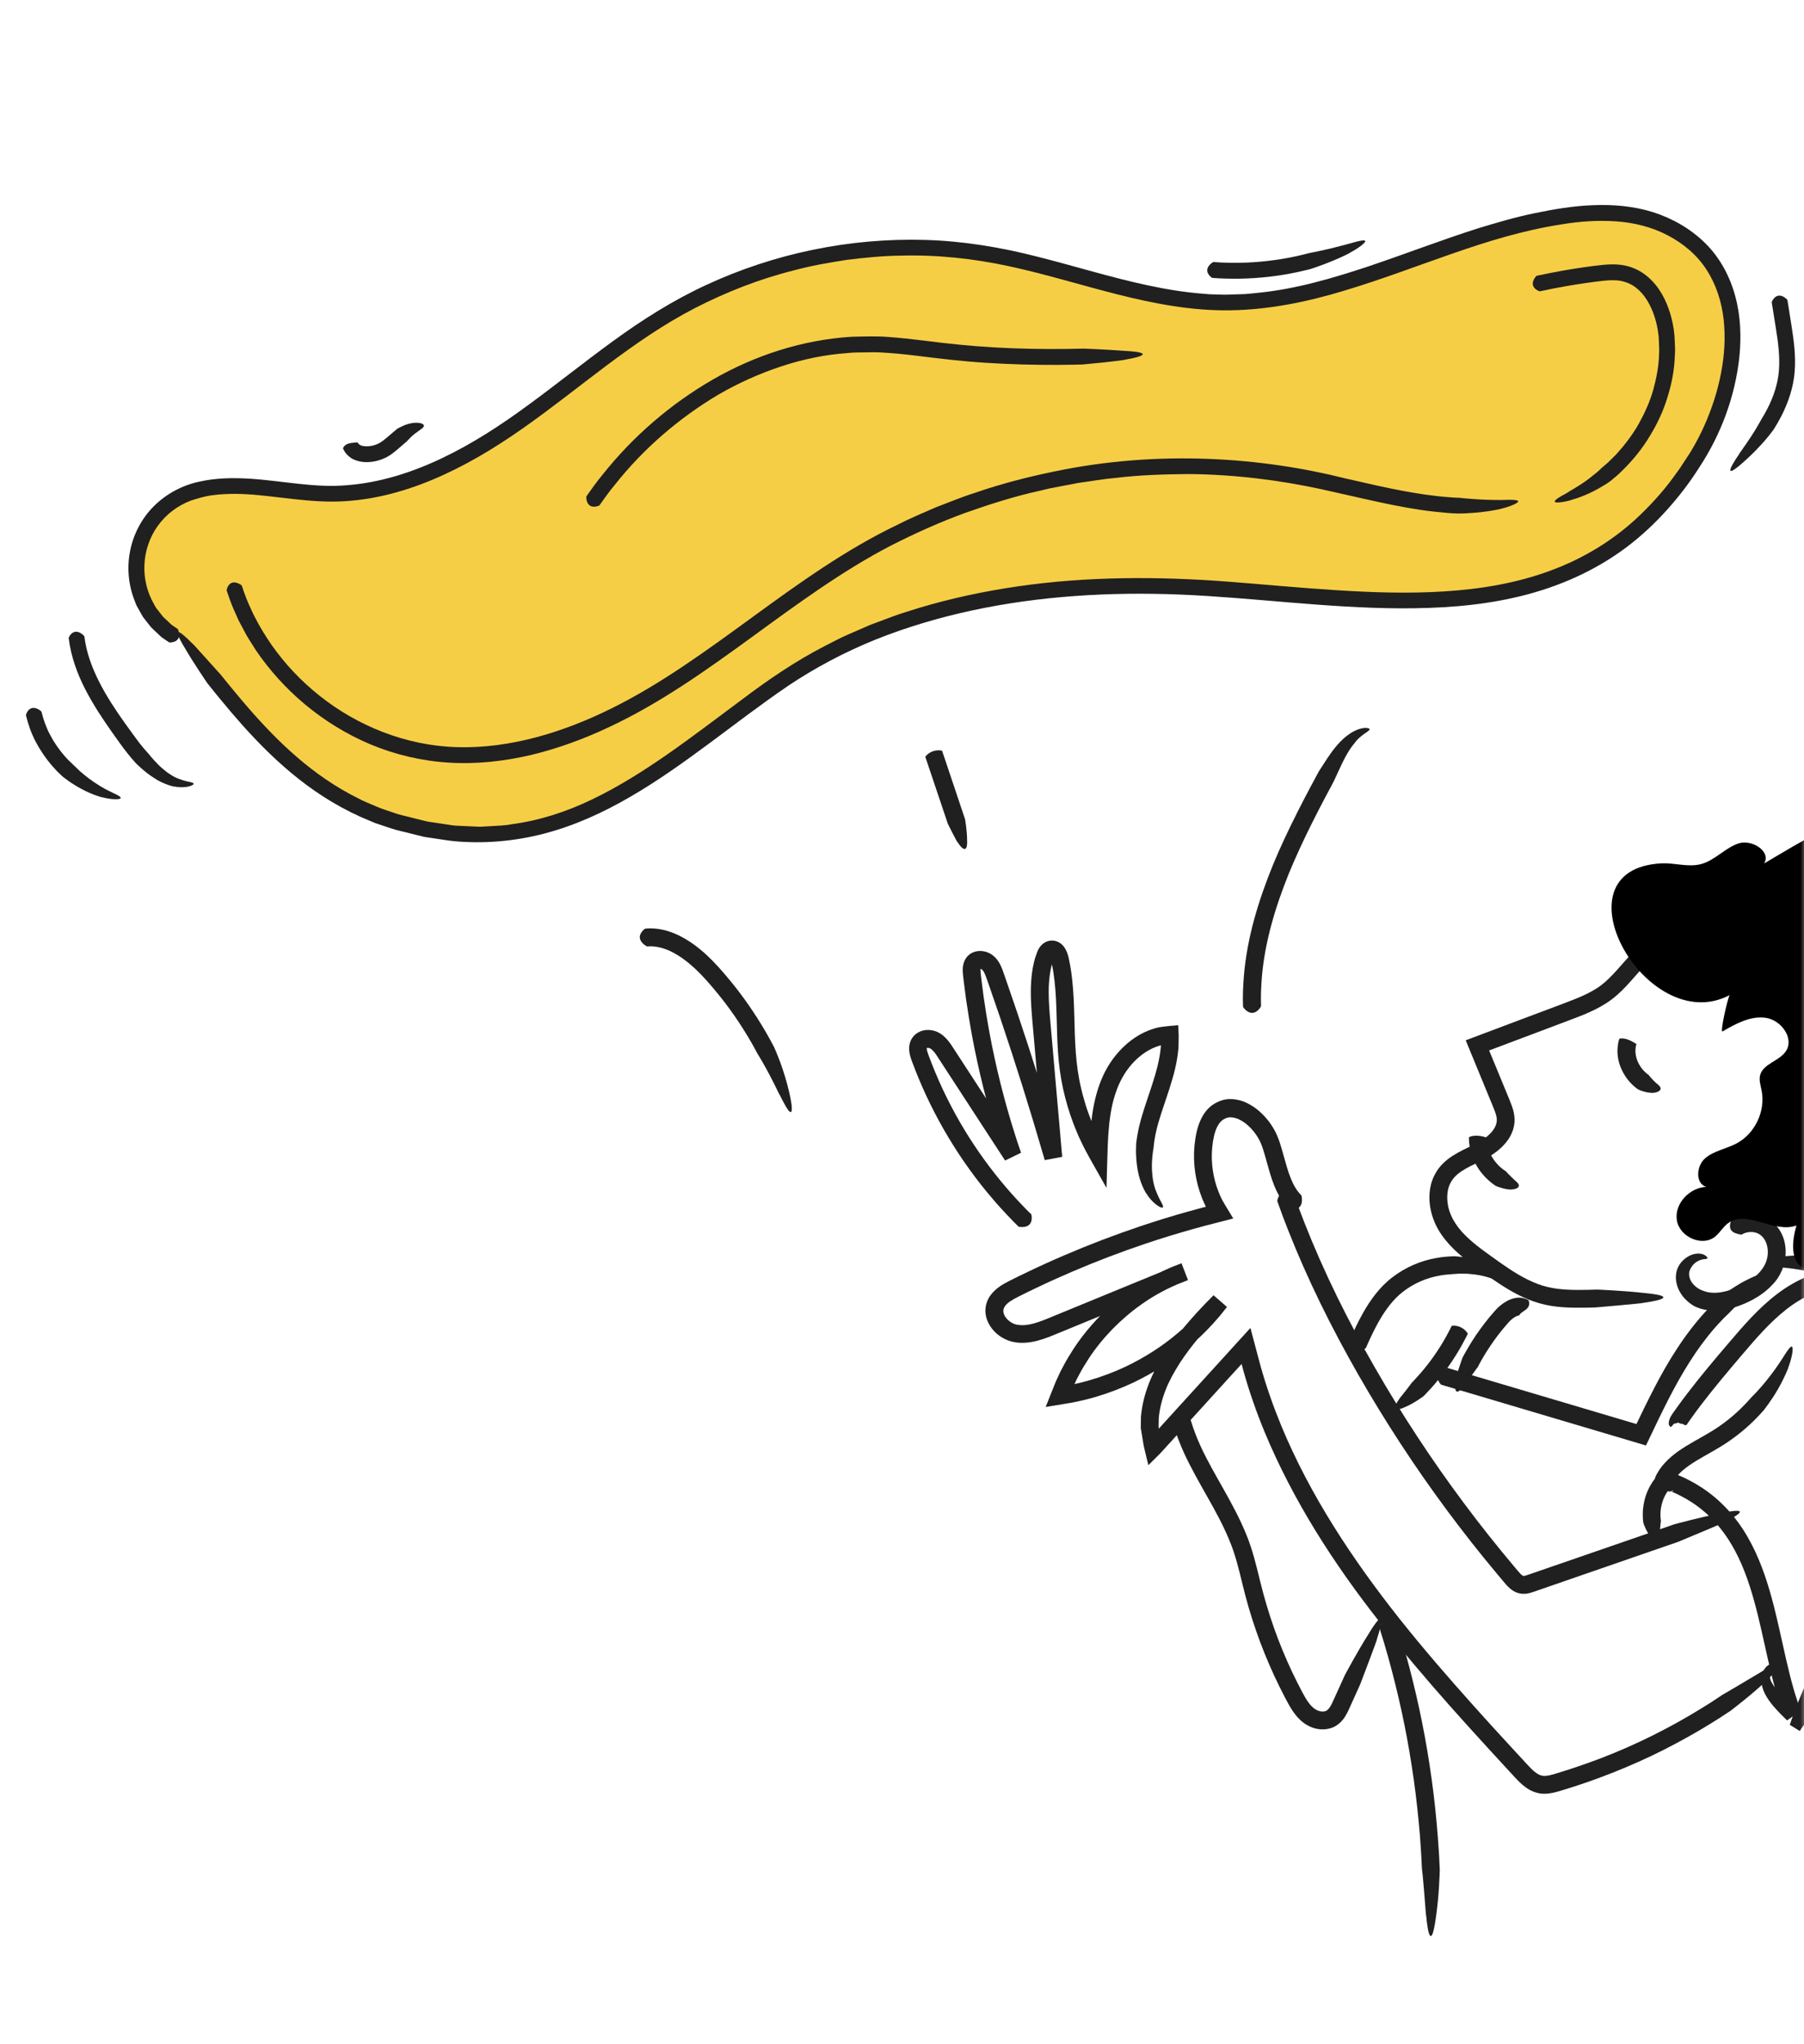<svg width="234" height="265" viewBox="0 0 234 265" fill="none" xmlns="http://www.w3.org/2000/svg">
<mask id="mask0_166_5935" style="mask-type:alpha" maskUnits="userSpaceOnUse" x="0" y="0" width="235" height="265">
<rect x="0.511" y="0.382" width="233.938" height="264.09" fill="#D9D9D9"/>
</mask>
<g mask="url(#mask0_166_5935)">
<path d="M168.806 155.022C168.806 155.022 168.847 155.067 168.849 155.145C168.88 155.404 168.924 155.782 168.776 156.155C168.625 156.507 168.304 156.857 167.411 156.763C167.383 156.759 167.243 156.718 167.189 156.682C166.293 155.828 165.721 154.765 165.303 153.748C165.202 153.49 165.107 153.231 165.014 152.979L164.981 152.883C164.885 152.61 164.804 152.343 164.723 152.075L164.277 150.507C163.986 149.482 163.725 148.468 163.311 147.721C162.876 146.926 162.264 146.188 161.568 145.644C161.216 145.373 160.843 145.161 160.477 145.012C160.107 144.885 159.752 144.827 159.435 144.85C159.12 144.887 158.838 145.026 158.554 145.216C158.294 145.417 158.072 145.706 157.888 146.076C157.518 146.801 157.33 147.804 157.237 148.767C157.053 150.714 157.344 152.712 158.069 154.532C158.166 154.755 158.25 154.987 158.36 155.201L158.566 155.625L158.983 156.336L159.838 157.75L159.944 157.922C159.944 157.922 159.969 157.955 159.963 157.962L159.914 157.968L159.825 158L159.466 158.092L158.749 158.275L156.28 158.913L154.744 159.334C152.701 159.908 150.67 160.529 148.653 161.206C145.406 162.298 142.195 163.519 139.049 164.869C137.472 165.544 135.913 166.245 134.366 166.988C133.591 167.349 132.826 167.737 132.061 168.118C131.329 168.481 130.686 168.876 130.386 169.288C130.093 169.699 130.069 170.043 130.289 170.521C130.521 170.985 131.035 171.436 131.571 171.636C131.711 171.684 131.836 171.719 131.981 171.744C132.14 171.768 132.306 171.784 132.47 171.794C132.805 171.804 133.15 171.771 133.512 171.707C134.228 171.573 134.985 171.3 135.758 170.989L145.345 167.052L150.145 165.082L152.545 164.097L153.142 163.85L153.216 163.82C153.047 163.349 154.782 167.9 154.037 165.976L154.016 165.979L153.983 165.997L153.841 166.056L153.555 166.168C153.176 166.326 152.779 166.457 152.409 166.636C149.374 167.958 146.634 169.928 144.317 172.288C143.163 173.475 142.106 174.765 141.202 176.15C140.758 176.841 140.314 177.547 139.939 178.287C139.733 178.646 139.556 179.021 139.387 179.397L139.376 179.426L140.124 179.26L141.33 178.934C142.931 178.47 144.496 177.881 146.005 177.171C148.407 176.023 150.684 174.591 152.713 172.868C153.744 172.022 154.693 171.087 155.595 170.114C156.034 169.615 156.481 169.122 156.889 168.598L157.198 168.206L157.279 168.112L157.317 168.065C160.79 171.083 158.275 168.905 159.043 169.582L159.029 169.584L159.005 169.615L158.827 169.799L158.11 170.53C156.221 172.485 154.443 174.527 153.005 176.749C152.304 177.869 151.65 179.011 151.186 180.21C150.722 181.408 150.405 182.639 150.302 183.881L150.289 184.806L150.288 185.04L150.292 185.075L150.3 185.139L150.308 185.209L151.661 183.721L157.24 177.596L160.715 173.778L162.106 172.25L162.194 172.155L162.23 172.278L162.295 172.527L162.424 173.023L162.69 174.022L163.515 177.116C164.248 179.731 165.152 182.297 166.186 184.812C169.932 193.852 175.405 202.115 181.511 209.827C184.577 213.682 187.808 217.417 191.111 221.102C192.755 222.949 194.433 224.77 196.11 226.592L197.371 227.958C197.786 228.407 198.22 228.889 198.606 229.277C199.001 229.671 199.383 229.967 199.734 230.111C200.077 230.249 200.391 230.261 200.899 230.166C201.379 230.075 201.994 229.868 202.577 229.686C203.159 229.504 203.743 229.329 204.323 229.126C205.486 228.741 206.631 228.322 207.774 227.89C210.051 227.012 212.294 226.017 214.476 224.93C216.664 223.835 218.799 222.647 220.872 221.359L221.978 220.668L223.422 219.71C223.422 219.71 224.174 219.274 225.191 218.679C226.208 218.076 227.489 217.308 228.553 216.679C232.09 214.424 231.157 215.862 229.28 217.731C229.4 217.66 228.246 218.733 227.009 219.759C225.773 220.792 224.462 221.791 224.462 221.791L223.036 222.726L222.116 223.303C221.097 223.941 220.06 224.553 219.006 225.138C216.905 226.315 214.76 227.412 212.558 228.388C210.363 229.37 208.122 230.258 205.849 231.05C204.709 231.447 203.564 231.808 202.411 232.157C201.834 232.324 201.162 232.53 200.346 232.541C199.51 232.561 198.632 232.223 198.027 231.796C197.402 231.372 196.939 230.879 196.517 230.431L195.304 229.117L192.893 226.493C191.281 224.742 189.695 222.973 188.109 221.198C184.948 217.632 181.858 214 178.915 210.231C173.018 202.728 167.758 194.59 164.05 185.68C162.978 183.084 162.049 180.436 161.291 177.725L161.05 176.822L158.947 179.13L153.37 185.262L151.928 186.845L150.53 188.38L149.194 189.709L149.028 189.871C149.028 189.871 148.965 189.942 148.951 189.937L148.923 189.819L148.81 189.342L148.576 188.382L148.351 187.428L148.2 186.507L148.05 185.587L147.976 185.134L147.978 184.849L147.993 183.703C148.113 182.183 148.495 180.717 149.03 179.34C149.565 177.955 150.29 176.691 151.057 175.471C152.628 173.048 154.503 170.917 156.447 168.891L157.184 168.144L157.368 167.959L157.394 167.935L157.408 167.933C158.183 168.603 155.678 166.395 159.154 169.434L159.111 169.489L159.023 169.591L158.689 170.014C158.251 170.584 157.774 171.116 157.296 171.649C156.325 172.7 155.299 173.709 154.191 174.62C152.006 176.475 149.564 178.012 146.987 179.245C145.363 180.004 143.683 180.641 141.965 181.141C141.531 181.256 141.098 181.385 140.662 181.486L140.005 181.634L139.506 181.742C139.299 181.795 139.09 181.833 138.88 181.865L136.371 182.28L135.743 182.382C135.574 182.451 135.684 182.296 135.709 182.208L135.83 181.91L136.302 180.725C136.623 179.941 136.912 179.132 137.28 178.393C137.466 177.98 137.66 177.574 137.884 177.178C138.294 176.377 138.773 175.61 139.259 174.849C140.248 173.341 141.391 171.942 142.647 170.651C145.167 168.081 148.15 165.941 151.462 164.494C151.865 164.298 152.295 164.148 152.716 163.978L153.029 163.856L153.185 163.795L153.225 163.776L153.246 163.773C152.508 161.835 154.278 166.396 154.082 165.928L154.007 165.958L153.411 166.206L151.01 167.191L146.21 169.16L136.603 173.107C135.775 173.439 134.897 173.769 133.917 173.955C133.424 174.048 132.91 174.094 132.375 174.079C132.111 174.067 131.838 174.042 131.577 173.995C131.301 173.949 131 173.863 130.74 173.766C129.667 173.344 128.77 172.604 128.211 171.525C127.942 170.988 127.772 170.333 127.828 169.659C127.884 168.984 128.144 168.35 128.521 167.865C129.279 166.881 130.214 166.43 131.011 166.01C131.797 165.626 132.575 165.23 133.363 164.86C134.938 164.107 136.53 163.387 138.134 162.702C141.341 161.324 144.606 160.082 147.915 158.969C149.966 158.281 152.03 157.641 154.116 157.063L156.319 156.464L156.416 156.438L156.275 156.142C156.144 155.88 156.041 155.608 155.925 155.344C155.067 153.178 154.721 150.824 154.939 148.503C155.067 147.351 155.244 146.194 155.827 144.988C156.121 144.4 156.548 143.802 157.141 143.342C157.73 142.911 158.437 142.579 159.195 142.497C159.948 142.43 160.667 142.566 161.305 142.797C161.932 143.051 162.489 143.383 162.989 143.765C163.976 144.545 164.762 145.49 165.35 146.572C165.953 147.717 166.209 148.81 166.508 149.841L166.942 151.36C167.013 151.608 167.091 151.847 167.176 152.086L167.207 152.168C167.283 152.393 167.366 152.611 167.454 152.821C167.802 153.668 168.231 154.421 168.807 154.965L168.806 155.022Z" fill="#202020"/>
<path d="M165.692 155.728C165.671 155.673 165.669 155.652 165.694 155.564C165.83 154.965 166.378 154.006 167.724 154.815C167.746 154.826 167.848 154.907 167.875 154.953C168.292 156.148 168.744 157.331 169.202 158.514C171.753 165.002 174.875 171.273 178.365 177.337C181.854 183.402 185.695 189.255 189.883 194.861C191.974 197.665 194.151 200.408 196.403 203.079C196.676 203.403 196.984 203.786 197.21 204.015C197.444 204.258 197.592 204.304 197.613 204.302C197.665 204.324 197.983 204.244 198.425 204.079L199.675 203.648L204.668 201.926L217.2 197.601C217.2 197.601 220.609 196.675 223.056 196.204C227.178 195.302 225.764 196.334 223.4 197.443C223.672 197.404 217.667 199.884 217.667 199.884L204.418 204.464L199.508 206.162L198.886 206.377C198.661 206.453 198.394 206.541 198.059 206.595C197.731 206.647 197.297 206.641 196.906 206.517C196.515 206.399 196.208 206.2 195.957 206.002C195.462 205.598 195.183 205.219 194.911 204.896L194.069 203.893C191.83 201.22 189.682 198.48 187.606 195.682C183.461 190.085 179.642 184.237 176.176 178.191C172.718 172.144 169.603 165.879 167.043 159.371C166.575 158.168 166.113 156.958 165.686 155.736L165.692 155.728Z" fill="#202020"/>
<path d="M133.72 157.35C133.76 157.388 133.775 157.4 133.786 157.491C133.911 158.074 133.867 159.209 132.293 159.059C132.265 159.062 132.14 159.027 132.094 158.997C131.693 158.611 131.298 158.209 130.916 157.799C130.528 157.397 130.146 156.987 129.77 156.569L129.492 156.261L129.419 156.184L129.247 155.991L128.852 155.526C128.31 154.907 127.795 154.271 127.287 153.634C125.259 151.065 123.445 148.321 121.872 145.45C121.093 144.013 120.353 142.551 119.693 141.044C119.357 140.294 119.047 139.535 118.745 138.774L118.305 137.625C118.16 137.237 117.984 136.767 117.933 136.148C117.911 135.845 117.925 135.474 118.063 135.081C118.197 134.703 118.427 134.363 118.73 134.1C119.027 133.845 119.432 133.663 119.764 133.588C120.111 133.512 120.444 133.509 120.769 133.549C121.094 133.596 121.41 133.687 121.713 133.843C121.993 133.988 122.233 134.159 122.44 134.348C122.86 134.718 123.156 135.124 123.405 135.485L126.047 139.539L129.851 145.382L131.757 148.299L132.233 149.032L132.294 149.125L132.321 149.171C134.163 148.28 129.815 150.41 130.265 150.187L130.264 150.173L130.253 150.145L130.186 149.933L130.045 149.516C129.852 148.963 129.672 148.402 129.493 147.84C128.059 143.368 126.927 138.796 126.066 134.179C125.784 132.627 125.531 131.072 125.306 129.514L125.003 127.169C124.955 126.762 124.901 126.427 124.876 125.904C124.873 125.635 124.866 125.401 124.965 124.97C125.064 124.596 125.242 124.241 125.501 123.962C126.024 123.396 126.844 123.172 127.623 123.33C127.964 123.396 128.27 123.517 128.561 123.696C128.86 123.888 129.086 124.111 129.275 124.33C129.648 124.784 129.852 125.257 130.015 125.672C130.17 126.087 130.289 126.435 130.418 126.811L131.94 131.252C133.942 137.178 135.815 143.148 137.557 149.162L137.722 149.725L137.725 149.746C138.22 149.667 133.454 150.538 135.471 150.159L135.467 150.124L135.459 150.054L135.441 149.907L135.422 149.618L135.32 148.45L135.118 146.122L134.707 141.459L133.891 132.132C133.757 130.563 133.646 128.948 133.75 127.288C133.802 126.457 133.91 125.62 134.111 124.787L134.187 124.472C134.209 124.356 134.283 124.134 134.342 123.971C134.478 123.621 134.574 123.226 134.762 122.948C135.128 122.372 135.62 122.023 136.236 121.944C136.874 121.869 137.466 122.127 137.874 122.583C138.298 123.045 138.568 123.774 138.694 124.548C138.867 125.352 138.982 126.156 139.07 126.963C139.251 128.569 139.31 130.161 139.351 131.726C139.429 134.943 139.499 138.026 140.22 141.019C140.385 141.767 140.6 142.509 140.821 143.243C140.936 143.614 141.056 143.976 141.191 144.337L141.521 145.215L141.57 145.33C141.57 145.33 141.572 145.344 141.571 145.337L141.57 145.323L141.681 144.457C141.922 142.809 142.329 141.134 143.039 139.551C143.761 137.946 144.813 136.494 146.154 135.328C146.825 134.745 147.583 134.237 148.403 133.842C148.814 133.645 149.242 133.481 149.688 133.343L150.06 133.243C150.245 133.185 150.44 133.155 150.63 133.133C151.008 133.089 151.385 133.031 151.772 132.999L152.349 132.953L152.637 132.919C152.73 132.93 152.866 132.871 152.832 133.01L152.887 134.148C152.887 134.873 152.88 135.84 152.834 136.115C152.749 136.971 152.599 137.813 152.404 138.632C152.012 140.262 151.468 141.804 150.969 143.305C150.716 144.059 150.469 144.799 150.257 145.541C150.145 145.917 150.058 146.268 149.974 146.641L149.938 146.815L149.854 147.195C149.764 147.696 149.681 148.203 149.633 148.706C149.633 148.706 149.633 148.706 149.638 148.741C149.639 148.755 149.6 148.966 149.548 149.313C149.503 149.652 149.445 150.128 149.423 150.67C149.38 151.756 149.483 153.122 149.864 154.193C150.206 155.105 150.537 155.685 150.726 156.032C150.903 156.388 150.908 156.551 150.753 156.562C150.463 156.574 149.43 155.942 148.68 154.694C148.716 154.825 148.049 153.738 147.704 152.314C147.354 150.899 147.323 149.239 147.367 148.531C147.369 148.303 147.382 148.167 147.382 148.167C147.452 147.611 147.537 147.068 147.651 146.522L147.698 146.318L147.763 146.026C147.86 145.638 147.955 145.236 148.068 144.867C148.502 143.353 149.036 141.911 149.487 140.487C149.947 139.069 150.336 137.659 150.514 136.266L150.589 135.512L150.582 135.512L150.368 135.573C150.217 135.612 150.068 135.679 149.91 135.726C148.706 136.187 147.604 137.027 146.722 138.054C145.828 139.097 145.181 140.302 144.727 141.642C144.499 142.308 144.317 142.997 144.179 143.703C144.115 144.058 144.049 144.407 143.999 144.768L143.927 145.31L143.908 145.447L143.888 145.641L143.837 146.18C143.695 147.632 143.658 149.321 143.608 151.011L143.539 153.52L143.533 153.826L143.529 153.976C143.529 153.976 143.495 153.93 143.478 153.911L143.263 153.531L142.762 152.652L141.785 150.919C141.47 150.359 141.15 149.807 140.828 149.183C140.504 148.603 140.195 147.9 139.884 147.248C139.637 146.658 139.313 145.893 139.225 145.633C138.662 144.157 138.22 142.632 137.883 141.094C137.546 139.548 137.34 137.974 137.235 136.409C137.13 134.85 137.099 133.312 137.057 131.796C137.017 130.245 136.959 128.717 136.791 127.223C136.704 126.48 136.603 125.738 136.447 125.017L136.369 125.318C136.207 126.005 136.113 126.712 136.063 127.443C135.971 128.896 136.069 130.405 136.2 131.946L137.015 141.266L137.427 145.929L137.629 148.258L137.73 149.426L137.764 149.713L137.767 149.862L137.775 149.932L137.779 149.967C139.803 149.595 135.02 150.496 135.513 150.396L135.51 150.375L135.345 149.812C133.607 143.833 131.746 137.897 129.754 131.998L128.235 127.586C127.97 126.842 127.74 126.088 127.487 125.812C127.421 125.734 127.365 125.684 127.335 125.666C127.296 125.635 127.229 125.614 127.187 125.612C127.187 125.612 127.18 125.499 127.178 125.841C127.186 126.096 127.252 126.536 127.289 126.908L127.586 129.204C127.801 130.735 128.05 132.255 128.327 133.771C129.163 138.292 130.277 142.767 131.679 147.15C131.85 147.699 132.028 148.246 132.219 148.785L132.359 149.195L132.426 149.401L132.429 149.429L132.438 149.442C132.889 149.226 128.526 151.35 130.367 150.452L130.34 150.398L130.279 150.306L129.803 149.573L127.897 146.655L124.093 140.812L121.477 136.798C121.086 136.191 120.661 135.842 120.442 135.854C120.37 135.841 120.299 135.849 120.25 135.855C120.195 135.868 120.222 135.858 120.216 135.866C120.216 135.866 120.205 135.889 120.216 135.987C120.23 136.348 120.617 137.226 120.878 137.935C121.17 138.668 121.461 139.394 121.786 140.109C122.41 141.55 123.129 142.958 123.874 144.341C125.384 147.099 127.128 149.73 129.08 152.202C129.572 152.819 130.063 153.43 130.58 154.023L130.966 154.468L131.129 154.648L131.195 154.725L131.465 155.027C131.824 155.426 132.191 155.824 132.563 156.206C132.928 156.597 133.307 156.979 133.692 157.353L133.72 157.35Z" fill="#202020"/>
<path d="M152.241 184.783C152.228 184.728 152.218 184.708 152.25 184.612C152.417 183.981 153.049 183.125 154.323 183.992C154.346 184.011 154.433 184.086 154.46 184.132C154.802 185.293 155.248 186.428 155.764 187.554C157.484 191.261 159.948 194.759 161.619 198.834C162.477 200.88 162.971 203.032 163.471 205.055C163.971 207.079 164.551 209.057 165.243 211.016C165.933 212.967 166.719 214.886 167.607 216.758C168.05 217.693 168.521 218.619 169.004 219.529C169.478 220.418 169.987 221.183 170.572 221.562C170.849 221.75 171.197 221.865 171.49 221.881C171.797 221.895 172.003 221.828 172.178 221.687C172.366 221.537 172.579 221.227 172.785 220.805L173.43 219.394L174.452 217.142C174.452 217.142 176.119 214.026 177.458 211.922C179.635 208.306 179.412 210.045 178.594 212.521C178.752 212.296 176.429 218.367 176.429 218.367L175.227 221.024C175.018 221.482 174.809 222.004 174.449 222.572C174.102 223.124 173.486 223.75 172.692 224.014C171.11 224.519 169.637 223.896 168.664 222.987C167.703 222.069 167.189 221.013 166.698 220.104C166.205 219.167 165.739 218.22 165.293 217.263C164.407 215.342 163.608 213.382 162.919 211.381C162.223 209.387 161.635 207.338 161.148 205.306C160.654 203.275 160.187 201.347 159.398 199.528C157.872 195.841 155.481 192.419 153.661 188.532C153.108 187.332 152.614 186.083 152.234 184.784L152.241 184.783Z" fill="#202020"/>
<path d="M163.552 130.432C163.559 130.488 163.554 130.503 163.499 130.581C163.18 131.073 162.358 131.887 161.336 130.685C161.32 130.666 161.25 130.553 161.236 130.498C161.18 129.168 161.245 127.846 161.347 126.527C161.764 121.482 163.272 116.644 165.144 112.061C166.091 109.769 167.158 107.533 168.265 105.336C168.818 104.233 169.386 103.144 169.963 102.06L171.071 99.997C171.071 99.997 171.553 99.258 172.209 98.244C172.885 97.226 173.877 95.923 175.017 95.164C175.97 94.499 176.75 94.365 177.169 94.365C177.598 94.386 177.71 94.494 177.626 94.624C177.45 94.886 176.557 95.268 175.817 96.172C175.871 96.144 175.656 96.369 175.349 96.781C175.042 97.194 174.661 97.821 174.32 98.494C173.98 99.166 173.653 99.894 173.397 100.442C173.142 100.991 172.972 101.359 172.972 101.359L171.818 103.519C171.267 104.579 170.709 105.639 170.18 106.703C169.115 108.832 168.11 110.989 167.207 113.17C165.438 117.541 164.06 122.087 163.673 126.73C163.583 127.963 163.522 129.199 163.573 130.43L163.552 130.432Z" fill="#202020"/>
<path d="M83.935 122.679C83.893 122.684 83.872 122.687 83.809 122.63C83.588 122.507 83.268 122.26 83.092 121.911C82.923 121.562 82.89 121.096 83.537 120.488C83.562 120.463 83.682 120.393 83.744 120.378C85.284 120.24 86.781 120.648 88.063 121.272C90.801 122.628 92.792 124.825 94.554 126.942C96.348 129.091 97.94 131.399 99.346 133.814C99.704 134.447 100.07 135.086 100.402 135.736C100.402 135.736 100.776 136.56 101.202 137.703C101.627 138.847 102.075 140.308 102.355 141.541C102.847 143.622 102.763 144.3 102.49 144.154C102.203 144.01 101.702 143.067 101.126 141.912C101.142 142.045 100.516 140.648 99.779 139.27C99.055 137.884 98.223 136.539 98.223 136.539C97.947 136.01 97.652 135.49 97.357 134.971C96.014 132.669 94.491 130.467 92.78 128.422C91.921 127.393 91.043 126.394 90.103 125.524C89.155 124.654 88.134 123.886 87.056 123.358C86.039 122.866 84.971 122.601 83.951 122.692L83.935 122.679Z" fill="#202020"/>
<path d="M120.031 98.133C120.031 98.133 120.027 98.098 120.064 98.051C120.304 97.732 120.996 97.146 122.093 97.295C122.114 97.292 122.189 97.319 122.205 97.339C122.248 97.462 125.187 106.227 125.187 106.227C125.187 106.227 125.44 107.725 125.442 108.833C125.545 110.676 124.821 110.143 124.211 109.184C124.197 109.306 122.953 106.816 122.953 106.816C122.953 106.816 120.074 98.256 120.032 98.14L120.031 98.133Z" fill="#202020"/>
<path d="M23.076 82.805C14.618 77.941 16.37 65.421 26.271 63.379C31.739 62.255 37.357 63.992 42.937 64.006C51.395 64.023 59.382 60.081 66.361 55.291C73.339 50.501 79.675 44.785 86.977 40.511C99.292 33.298 114.167 30.524 128.23 32.948C138.529 34.725 148.409 39.174 158.855 39.236C174.207 39.32 188.089 29.962 203.307 27.93C207.393 27.387 211.68 27.404 215.482 28.983C228.122 34.239 225.924 49.81 220.095 59.248C205.735 82.483 181.722 78.106 158.223 76.354C138.001 74.851 116.499 77.343 100.035 89.178C84.594 100.275 72.164 112.753 51.413 106.565C38.343 102.668 31.062 92.137 23.05 82.04" fill="#F6CE46"/>
<path d="M23.049 81.543C23.049 81.543 23.103 81.58 23.119 81.656C23.211 81.894 23.29 82.261 23.194 82.599C23.098 82.93 22.822 83.24 22.102 83.289C22.074 83.292 21.96 83.284 21.914 83.261C21.884 83.243 21.59 83.036 21.096 82.703C20.848 82.533 20.604 82.263 20.294 81.987C20.004 81.694 19.63 81.411 19.34 80.997L19.223 80.848L19.047 80.626L18.553 79.988C18.413 79.763 18.286 79.522 18.152 79.289L17.756 78.582C17.622 78.349 17.555 78.08 17.448 77.829C16.65 75.812 16.448 73.548 16.884 71.386C17.313 69.225 18.394 67.166 19.992 65.586C21.591 64.006 23.671 62.895 25.87 62.438C28.037 61.95 30.244 61.926 32.398 62.057C36.708 62.334 40.877 63.281 45.032 62.9C49.202 62.582 53.343 61.294 57.267 59.427C61.206 57.566 64.93 55.147 68.561 52.475C72.2 49.818 75.778 46.933 79.557 44.194C83.321 41.451 87.363 38.888 91.719 36.892C100.408 32.876 110.179 30.814 120.02 31.103C124.939 31.244 129.875 32.066 134.645 33.297C139.426 34.499 144.112 35.976 148.871 36.989C151.247 37.499 153.645 37.893 156.055 38.079L156.958 38.151L157.864 38.18C158.465 38.209 159.07 38.216 159.669 38.182L161.482 38.126C162.088 38.083 162.69 38.005 163.288 37.95C168.119 37.461 172.86 36.075 177.552 34.516C182.249 32.935 186.919 31.13 191.721 29.601C194.137 28.87 196.56 28.145 199.059 27.639C201.55 27.12 204.072 26.696 206.655 26.6C209.229 26.497 211.877 26.713 214.414 27.503C215.677 27.909 216.89 28.442 218.042 29.117C219.187 29.793 220.263 30.605 221.213 31.552C223.133 33.445 224.424 35.908 225.099 38.459C225.79 41.021 225.873 43.669 225.62 46.243C225.071 51.381 223.24 56.307 220.434 60.565C219.086 62.706 217.523 64.708 215.801 66.566C214.078 68.416 212.182 70.123 210.099 71.576C205.95 74.492 201.188 76.421 196.332 77.495C191.465 78.591 186.524 78.872 181.669 78.865C171.943 78.818 162.469 77.47 153.207 77.084C143.938 76.7 134.767 77.27 126.075 79.141C121.73 80.077 117.513 81.331 113.489 82.947C109.48 84.575 105.687 86.59 102.195 88.932C95.207 93.695 88.832 99.203 81.744 103.302C78.212 105.358 74.487 107.052 70.612 108.06C66.744 109.075 62.761 109.4 58.932 109.052C57.976 108.958 57.039 108.784 56.1 108.652C55.636 108.572 55.156 108.543 54.7 108.411C54.246 108.294 53.785 108.185 53.332 108.074C52.429 107.832 51.514 107.662 50.633 107.36C50.189 107.213 49.753 107.065 49.316 106.918L48.658 106.696L48.023 106.43C44.607 105.054 41.507 103.164 38.775 101.011C36.036 98.859 33.644 96.461 31.47 94.037C30.389 92.82 29.351 91.599 28.355 90.38C28.24 90.244 28.131 90.1 28.023 89.971C27.791 89.685 27.59 89.432 27.425 89.231C27.093 88.822 26.909 88.588 26.909 88.588C26.909 88.588 25.127 85.997 24.021 84.08C22.063 80.891 23.339 81.772 24.962 83.437C24.907 83.329 25.83 84.351 26.777 85.406C27.718 86.454 28.681 87.52 28.681 87.52C28.681 87.52 28.864 87.748 29.188 88.15C29.271 88.247 29.356 88.365 29.454 88.481C29.504 88.54 29.554 88.605 29.605 88.67L29.687 88.767C30.035 89.188 30.383 89.609 30.738 90.036C31.202 90.6 31.679 91.155 32.164 91.717C36.025 96.16 40.588 100.593 46.449 103.488C47.163 103.88 47.928 104.167 48.684 104.497C49.435 104.843 50.237 105.069 51.022 105.346C51.803 105.646 52.638 105.789 53.46 106.013C53.87 106.114 54.287 106.221 54.697 106.323C55.108 106.431 55.524 106.531 55.949 106.581C56.796 106.709 57.649 106.837 58.503 106.964C58.932 107.049 59.364 107.041 59.801 107.068C60.237 107.088 60.673 107.108 61.108 107.128C61.544 107.14 61.982 107.182 62.421 107.173C62.859 107.15 63.296 107.12 63.741 107.096C64.622 107.036 65.51 107.031 66.384 106.85C69.918 106.386 73.439 105.263 76.808 103.632C80.193 102.013 83.455 99.954 86.688 97.706C89.92 95.451 93.122 93.001 96.423 90.553C99.688 88.089 103.235 85.676 107.042 83.717C108.003 83.249 108.942 82.712 109.937 82.29C110.924 81.862 111.919 81.433 112.912 80.996C113.926 80.615 114.948 80.239 115.969 79.856C116.991 79.481 118.051 79.186 119.091 78.844C123.298 77.576 127.645 76.648 132.082 76.007C140.957 74.725 150.156 74.699 159.399 75.413C164.01 75.769 168.632 76.215 173.285 76.508C177.931 76.802 182.62 76.97 187.289 76.672C191.953 76.388 196.625 75.627 201.012 74.012C205.401 72.417 209.481 69.942 212.855 66.655C214.547 65.021 216.115 63.239 217.478 61.288C217.842 60.819 218.159 60.313 218.484 59.813C218.803 59.314 219.157 58.825 219.446 58.315C220.045 57.306 220.597 56.254 221.075 55.175C222.037 53.015 222.78 50.747 223.226 48.428C223.687 46.114 223.828 43.738 223.577 41.422C223.321 39.115 222.597 36.876 221.357 34.968C220.131 33.05 218.327 31.549 216.284 30.488C214.226 29.415 211.95 28.857 209.593 28.693C207.244 28.535 204.84 28.696 202.457 29.103C197.676 29.841 193.004 31.269 188.368 32.886C183.731 34.488 179.121 36.264 174.356 37.683C169.608 39.127 164.654 40.149 159.625 40.226C154.583 40.32 149.652 39.349 144.907 38.156C140.154 36.951 135.537 35.51 130.879 34.513C126.235 33.509 121.522 33.009 116.826 33.14C114.477 33.167 112.146 33.404 109.834 33.69C107.531 34.045 105.232 34.442 102.994 35.045C98.492 36.17 94.186 37.868 90.124 39.95C81.996 44.15 75.205 50.354 67.811 55.534C64.108 58.135 60.224 60.466 56.084 62.195C51.959 63.922 47.54 65.022 43.092 65.025C38.644 65.028 34.493 64.043 30.482 64.023C29.481 64.026 28.498 64.07 27.533 64.205C26.56 64.326 25.662 64.609 24.771 64.891C23.022 65.544 21.523 66.707 20.466 68.174C19.409 69.641 18.808 71.424 18.733 73.209C18.651 74.995 19.087 76.784 19.961 78.295C20.068 78.482 20.163 78.684 20.29 78.861L20.698 79.374L20.799 79.504L20.849 79.57L20.942 79.694C21.167 80.037 21.491 80.255 21.726 80.497C21.979 80.716 22.169 80.95 22.377 81.082C22.786 81.361 23.032 81.524 23.056 81.542L23.049 81.543Z" fill="#202020"/>
<path d="M77.76 65.496C77.73 65.535 77.724 65.55 77.642 65.574C77.146 65.767 76.137 65.892 76.045 64.503C76.042 64.475 76.051 64.367 76.074 64.322C76.745 63.376 77.416 62.431 78.157 61.541C82.083 56.597 86.942 52.403 92.412 49.233C97.883 46.076 104.07 44.057 110.433 43.66C112.021 43.623 113.619 43.557 115.197 43.684C116.773 43.791 118.329 43.971 119.872 44.16C122.946 44.56 125.974 44.866 129.042 45.039C132.104 45.214 135.174 45.273 138.247 45.24L140.622 45.196C140.622 45.196 143.735 45.315 145.937 45.49C149.67 45.692 148.228 46.245 145.928 46.628C146.05 46.642 144.672 46.825 143.261 46.976C141.849 47.113 140.409 47.253 140.409 47.253L139.417 47.277L137.181 47.305C134.12 47.315 131.055 47.234 127.991 47.039C124.935 46.857 121.857 46.485 118.857 46.112C117.358 45.933 115.869 45.78 114.382 45.699C113.644 45.65 112.907 45.665 112.163 45.682C111.425 45.697 110.684 45.677 109.949 45.77C107.002 45.967 104.082 46.586 101.271 47.519C98.46 48.453 95.739 49.674 93.165 51.17C88.056 54.206 83.467 58.161 79.759 62.838C79.041 63.69 78.402 64.603 77.755 65.51L77.76 65.496Z" fill="#202020"/>
<path d="M199.777 37.759C199.728 37.765 199.714 37.767 199.64 37.74C199.142 37.55 198.335 36.969 199.2 35.866C199.219 35.842 199.295 35.769 199.343 35.749C200.465 35.504 201.598 35.286 202.725 35.083C204.466 34.779 206.177 34.522 207.974 34.333C208.888 34.247 209.873 34.224 210.887 34.446C211.894 34.676 212.852 35.147 213.631 35.795C215.213 37.102 216.111 38.886 216.654 40.67C216.923 41.57 217.103 42.494 217.19 43.422C217.23 43.886 217.234 44.34 217.259 44.799C217.264 45.026 217.284 45.258 217.276 45.487L217.242 46.173C217.187 48.005 216.824 49.817 216.274 51.552C215.746 53.298 214.961 54.96 214.012 56.507C213.08 58.073 211.933 59.501 210.648 60.788L210.144 61.281C210.017 61.402 209.903 61.529 209.76 61.638L208.951 62.316C208.951 62.316 208.787 62.434 208.506 62.638C208.215 62.828 207.796 63.069 207.324 63.345C206.365 63.898 205.087 64.453 203.993 64.759C203.544 64.925 203.146 64.993 202.834 65.051C202.514 65.11 202.275 65.138 202.09 65.138C201.73 65.152 201.615 65.08 201.678 64.952C201.741 64.824 201.975 64.64 202.32 64.429C202.664 64.211 203.13 64 203.598 63.689C203.48 63.717 204.673 63.101 205.766 62.305C206.317 61.914 206.833 61.463 207.237 61.152C207.608 60.803 207.858 60.568 207.858 60.568C208.097 60.362 208.345 60.177 208.575 59.958L209.614 58.934C210.709 57.732 211.708 56.436 212.523 55.019C213.316 53.597 214.001 52.109 214.443 50.544C214.871 48.98 215.187 47.373 215.204 45.758C215.242 45.355 215.194 44.949 215.19 44.544C215.171 44.142 215.173 43.736 215.113 43.345C215.021 42.56 214.852 41.784 214.608 41.038C214.129 39.552 213.334 38.167 212.209 37.297C211.646 36.859 211.009 36.578 210.33 36.43C209.646 36.29 208.874 36.31 208.073 36.389C206.431 36.567 204.734 36.823 203.077 37.11C201.969 37.303 200.872 37.517 199.77 37.76L199.777 37.759Z" fill="#202020"/>
<path d="M29.414 76.562C29.402 76.514 29.392 76.494 29.418 76.412C29.539 75.865 30.049 75.066 31.237 75.801C31.259 75.813 31.346 75.881 31.364 75.921C31.406 75.973 31.707 77.146 32.464 78.756L32.532 78.911L32.59 79.039C32.72 79.365 32.884 79.673 33.048 79.981C33.678 81.236 34.433 82.462 35.263 83.658C36.942 86.04 39.022 88.27 41.451 90.195C46.287 94.048 52.585 96.678 59.315 96.863C66.067 97.053 72.974 94.993 79.367 91.813C85.795 88.637 91.729 84.275 97.694 79.937C103.645 75.602 109.727 71.229 116.375 68.048C118.003 67.204 119.699 66.515 121.361 65.78C123.063 65.14 124.728 64.433 126.449 63.897C129.842 62.718 133.292 61.838 136.706 61.132C150.397 58.263 163.752 59.32 174.478 62.014C177.165 62.63 179.722 63.225 182.162 63.672C182.772 63.785 183.375 63.892 183.968 63.979C184.562 64.079 185.147 64.16 185.723 64.228C186.301 64.309 186.87 64.37 187.429 64.412C187.523 64.422 187.608 64.426 187.695 64.437C188.055 64.473 188.363 64.494 188.62 64.507C189.127 64.532 189.42 64.541 189.42 64.541C189.42 64.541 189.607 64.561 189.924 64.602C190.24 64.629 190.692 64.662 191.201 64.701C192.226 64.78 193.531 64.819 194.619 64.82C196.451 64.754 197.057 64.825 196.907 65.063C196.755 65.28 195.857 65.684 194.702 65.954C194.83 65.953 193.444 66.258 191.998 66.406C191.276 66.49 190.546 66.512 189.99 66.556C189.437 66.564 189.068 66.572 189.068 66.572C189.068 66.572 188.768 66.557 188.232 66.534C188.097 66.529 187.952 66.51 187.795 66.501C187.227 66.446 186.609 66.384 185.947 66.319C181.469 65.821 176.595 64.558 171.33 63.406C166.074 62.274 160.299 61.508 154.146 61.455C151.073 61.488 147.906 61.568 144.697 61.958C143.085 62.09 141.479 62.392 139.842 62.612C139.029 62.764 138.216 62.923 137.402 63.076L136.172 63.312L134.949 63.605C131.664 64.317 128.404 65.36 125.149 66.508C121.898 67.692 118.705 69.132 115.56 70.73C109.29 73.981 103.46 78.267 97.581 82.551C91.707 86.821 85.689 91.129 79.067 94.229C75.775 95.794 72.34 97.042 68.836 97.886C65.329 98.703 61.729 99.089 58.192 98.864C54.656 98.646 51.213 97.82 48.067 96.504C44.92 95.182 42.061 93.399 39.564 91.319C37.068 89.238 34.934 86.859 33.209 84.325C32.799 83.677 32.383 83.036 31.995 82.392C31.639 81.723 31.292 81.06 30.938 80.406C30.812 80.122 30.686 79.838 30.57 79.567C29.774 77.87 29.457 76.621 29.408 76.57L29.414 76.562Z" fill="#202020"/>
<path d="M8.908 82.76C8.902 82.704 8.9 82.69 8.941 82.614C9.176 82.075 9.862 81.44 10.846 82.376C10.863 82.396 10.928 82.473 10.947 82.514C11.071 83.565 11.327 84.601 11.674 85.619C13.005 89.464 15.598 92.969 18.097 96.343C18.473 96.825 18.868 97.283 19.275 97.725C19.275 97.725 19.727 98.312 20.421 99.019C20.762 99.377 21.18 99.733 21.619 100.08C22.067 100.39 22.538 100.711 23.008 100.898C23.805 101.217 24.387 101.326 24.721 101.393C25.066 101.481 25.175 101.568 25.096 101.676C25.008 101.779 24.725 101.912 24.288 101.998C23.849 102.071 23.255 102.098 22.628 101.966C22.757 102.036 21.206 101.713 19.944 100.83C18.647 100.009 17.595 98.91 17.595 98.91C17.204 98.487 16.847 98.052 16.497 97.61C15.804 96.732 15.182 95.846 14.56 94.966C13.937 94.08 13.32 93.179 12.728 92.254C11.558 90.394 10.469 88.439 9.741 86.286C9.352 85.152 9.065 83.971 8.916 82.766L8.908 82.76Z" fill="#202020"/>
<path d="M3.378 92.745C3.372 92.689 3.37 92.675 3.396 92.594C3.571 92.026 4.179 91.33 5.27 92.147C5.292 92.159 5.365 92.235 5.384 92.276C5.631 93.291 5.983 94.295 6.476 95.225C6.999 96.229 7.649 97.169 8.396 98.027C8.782 98.472 9.214 98.883 9.644 99.281C9.644 99.281 9.773 99.408 9.996 99.616C10.108 99.724 10.237 99.851 10.389 99.996C10.546 100.127 10.72 100.277 10.917 100.439C11.681 101.074 12.731 101.79 13.673 102.305C14.079 102.499 14.418 102.665 14.691 102.811C14.969 102.934 15.187 103.037 15.34 103.133C15.653 103.316 15.724 103.436 15.606 103.521C15.381 103.668 14.378 103.657 13.205 103.347C13.319 103.412 11.915 103.015 10.602 102.295C10.262 102.129 9.948 101.931 9.649 101.746C9.344 101.568 9.072 101.373 8.84 101.208C8.607 101.037 8.412 100.896 8.28 100.798C8.154 100.692 8.076 100.63 8.076 100.63L7.444 100.029L6.857 99.387C5.996 98.408 5.252 97.329 4.64 96.172C4.066 95.095 3.66 93.935 3.371 92.746L3.378 92.745Z" fill="#202020"/>
<path d="M229.821 39.227C229.815 39.178 229.813 39.157 229.847 39.089C230.06 38.595 230.695 37.831 231.742 38.76C231.758 38.779 231.832 38.863 231.851 38.904L232.388 42.273C232.679 44.15 232.953 46.122 232.793 48.159C232.635 50.203 231.97 52.171 231.062 53.94C230.755 54.538 230.424 55.109 230.071 55.669C230.071 55.669 229.595 56.336 228.881 57.159C228.167 57.982 227.222 58.952 226.385 59.69C223.605 62.226 224.261 60.791 225.567 58.898C225.47 58.973 226.293 57.874 227.053 56.719C227.821 55.571 228.475 54.357 228.475 54.357C228.75 53.92 229.002 53.464 229.24 53.01C230.056 51.422 230.619 49.736 230.75 48.001C230.887 46.258 230.654 44.452 230.359 42.603L229.823 39.241L229.821 39.227Z" fill="#202020"/>
<path d="M157.27 36.018C157.22 36.017 157.199 36.012 157.135 35.956C156.685 35.632 156.13 34.837 157.258 34.037C157.278 34.021 157.372 33.974 157.421 33.968C158.519 34.06 159.63 34.079 160.73 34.071C163.141 34.03 165.547 33.762 167.905 33.266C168.509 33.138 169.11 32.996 169.702 32.835C169.702 32.835 169.89 32.798 170.202 32.733C170.515 32.675 170.959 32.581 171.465 32.472C172.477 32.254 173.746 31.927 174.8 31.647C176.573 31.127 177.167 31.043 177.078 31.317C176.987 31.569 176.211 32.164 175.169 32.727C175.293 32.698 174.041 33.349 172.696 33.884C171.361 34.438 169.95 34.888 169.95 34.888C169.404 35.016 168.866 35.157 168.318 35.271C165.829 35.804 163.297 36.087 160.751 36.129C159.587 36.138 158.419 36.118 157.25 36.028L157.27 36.018Z" fill="#202020"/>
<path d="M44.498 58.159C44.498 58.159 44.486 58.118 44.514 58.058C44.599 57.87 44.8 57.641 45.114 57.533C45.426 57.411 45.852 57.404 46.3 57.351C46.315 57.349 46.378 57.342 46.386 57.348C46.402 57.367 46.422 57.543 46.763 57.716C47.111 57.895 47.939 57.933 48.676 57.669C49.059 57.539 49.359 57.376 49.666 57.141C49.998 56.889 50.315 56.617 50.592 56.379C51.147 55.895 51.562 55.562 51.562 55.562C51.562 55.562 51.862 55.385 52.315 55.189C52.761 54.995 53.392 54.8 53.926 54.809C54.371 54.785 54.658 54.872 54.819 54.967C54.979 55.062 55.012 55.165 54.975 55.269C54.9 55.476 54.572 55.657 54.246 55.901C54.289 55.903 53.876 56.143 53.503 56.478C53.13 56.813 52.76 57.233 52.76 57.233C52.76 57.233 52.416 57.508 51.862 57.999C51.585 58.238 51.25 58.533 50.844 58.83C50.4 59.166 49.844 59.451 49.282 59.631C48.167 59.996 46.9 60.038 45.885 59.567C45.376 59.342 45.011 58.959 44.793 58.679C44.601 58.374 44.507 58.179 44.505 58.158L44.498 58.159Z" fill="#202020"/>
<path d="M227.058 121.953C227.063 122.058 227.061 122.101 227.007 122.243C226.906 122.475 226.733 122.701 226.535 122.824C226.328 122.941 226.12 122.986 225.937 122.937C225.746 122.888 225.583 122.765 225.419 122.585C225.258 122.419 225.088 122.183 224.845 122.112C224.824 122.108 224.751 122.095 224.744 122.096C224.742 122.082 224.734 122.012 224.641 121.888C224.535 121.772 224.391 121.633 224.2 121.513C223.822 121.266 223.326 121.097 222.862 121.016C222.667 120.989 222.51 120.979 222.312 120.988C222.08 121.008 221.845 121.007 221.607 121.035C221.135 121.076 220.676 121.158 220.21 121.248C219.288 121.442 218.386 121.747 217.521 122.132C216.657 122.518 215.848 123.01 215.09 123.575C214.332 124.14 213.669 124.794 212.995 125.533C211.667 126.989 210.341 128.772 208.385 130.032C206.469 131.265 204.427 131.917 202.531 132.651L193.159 136.179L195.492 141.832C195.683 142.314 195.885 142.76 196.084 143.312C196.282 143.85 196.465 144.497 196.457 145.215C196.455 145.926 196.246 146.633 195.939 147.223C195.625 147.821 195.213 148.31 194.772 148.731C193.949 149.524 192.95 150.096 192.042 150.536C191.141 150.976 190.284 151.361 189.586 151.833C188.88 152.3 188.368 152.843 188.07 153.51C187.758 154.179 187.674 154.978 187.754 155.786C187.911 157.43 188.81 158.917 190.095 160.18C191.359 161.446 192.978 162.528 194.554 163.665C196.127 164.774 197.709 165.79 199.39 166.424C201.044 167.076 202.845 167.227 204.749 167.225L206.09 167.21L207.188 167.18C207.188 167.18 210.716 167.328 213.194 167.613C217.396 167.995 215.734 168.552 213.146 168.898C213.421 168.944 206.941 169.497 206.941 169.497L205.871 169.523L205.332 169.53L204.955 169.531C204.472 169.531 203.982 169.532 203.489 169.511C202.504 169.47 201.491 169.376 200.477 169.154C199.463 168.931 198.478 168.592 197.562 168.166C195.714 167.317 194.104 166.191 192.553 165.087C191.024 163.987 189.401 162.869 188 161.342C187.307 160.578 186.674 159.728 186.208 158.724C185.752 157.74 185.47 156.672 185.417 155.555C185.373 154.445 185.562 153.271 186.136 152.223C186.685 151.15 187.608 150.353 188.494 149.794C189.394 149.226 190.293 148.83 191.113 148.428C191.926 148.034 192.609 147.613 193.178 147.071C193.799 146.486 194.149 145.834 194.153 145.208C194.182 144.601 193.756 143.698 193.358 142.722L190.984 136.96L190.398 135.536L190.249 135.177L190.179 135.001L190.14 134.913C190.14 134.913 190.112 134.852 190.161 134.846L190.882 134.577L193.067 133.753L195.953 132.668L201.731 130.499C203.67 129.76 205.577 129.117 207.136 128.11C208.671 127.134 209.873 125.572 211.301 123.991C212.012 123.204 212.814 122.407 213.709 121.74C214.605 121.074 215.56 120.493 216.573 120.04C217.586 119.588 218.645 119.229 219.741 119.001C220.289 118.887 220.84 118.794 221.396 118.75C221.676 118.718 221.953 118.714 222.234 118.688C222.552 118.672 222.903 118.695 223.221 118.743C224.018 118.877 224.759 119.131 225.458 119.575C225.81 119.796 226.15 120.084 226.462 120.445C226.769 120.821 227.045 121.357 227.082 121.978L227.058 121.953Z" fill="#202020"/>
<path d="M225.917 160.04C225.917 160.04 225.878 160.066 225.805 160.053C225.579 160.001 225.217 159.944 224.876 159.764C224.709 159.67 224.55 159.525 224.459 159.301C224.375 159.069 224.351 158.738 224.541 158.297C224.551 158.267 224.635 158.129 224.693 158.08C226.164 157.176 228.099 157.127 229.597 158.152C232.5 160.299 231.987 164.473 229.918 166.528C228.923 167.618 227.703 168.365 226.461 168.923C225.223 169.459 223.875 169.901 222.376 169.906C221.531 169.905 220.632 169.755 219.795 169.341C219.795 169.341 219.538 169.215 219.171 168.931C218.804 168.647 218.31 168.194 217.927 167.528C217.538 166.877 217.276 165.977 217.419 165.079C217.564 164.131 218.157 163.429 218.769 163.016C219.836 162.295 220.789 162.488 221.144 162.724C221.521 162.971 221.519 163.135 221.383 163.186C221.234 163.253 220.952 163.208 220.611 163.327C220.274 163.423 219.868 163.662 219.55 164.041C219.605 164.02 219.399 164.207 219.228 164.569C219.15 164.748 219.09 164.969 219.094 165.181C219.098 165.401 219.152 165.679 219.266 165.921C219.488 166.421 219.942 166.837 220.324 167.062C220.712 167.287 220.998 167.36 220.998 167.36C221.386 167.521 221.886 167.597 222.369 167.597C223.378 167.6 224.477 167.272 225.517 166.809C226.55 166.347 227.502 165.738 228.201 164.974C228.547 164.592 228.838 164.167 229.021 163.727C229.2 163.308 229.307 162.833 229.308 162.357C229.325 161.403 228.932 160.475 228.278 160.055C227.663 159.594 226.612 159.603 225.918 160.047L225.917 160.04Z" fill="#202020"/>
<path d="M210.06 134.675C210.06 134.675 210.071 134.645 210.127 134.638C210.308 134.603 210.613 134.603 210.974 134.71C211.334 134.81 211.75 135.024 212.187 135.299C212.203 135.312 212.257 135.348 212.266 135.361C212.26 135.376 212.162 135.629 212.14 136.044C212.102 136.454 212.184 137.027 212.411 137.569C212.631 138.111 212.986 138.596 213.299 138.9C213.611 139.204 213.849 139.354 213.849 139.354C213.849 139.354 213.96 139.512 214.141 139.718C214.322 139.931 214.578 140.178 214.826 140.412C215.262 140.738 215.461 140.984 215.389 141.213C215.328 141.419 214.982 141.623 214.532 141.662C214.571 141.693 214.046 141.704 213.506 141.583C213.243 141.521 212.983 141.424 212.777 141.363C212.59 141.278 212.461 141.215 212.461 141.215C212.461 141.215 212.368 141.148 212.205 141.032C212.062 140.9 211.829 140.728 211.6 140.478C211.118 140.001 210.584 139.261 210.243 138.419C209.889 137.58 209.757 136.636 209.815 135.912C209.858 135.189 210.029 134.707 210.04 134.684L210.06 134.675Z" fill="#202020"/>
<path d="M190.512 147.468C190.512 147.468 190.509 147.44 190.57 147.419C190.902 147.217 191.735 147.112 192.733 147.442C192.748 147.448 192.815 147.476 192.831 147.488C192.833 147.502 192.814 147.831 192.898 148.304C192.975 148.779 193.184 149.408 193.52 149.972C193.849 150.538 194.292 151.04 194.662 151.352C195.034 151.671 195.315 151.83 195.315 151.83C195.315 151.83 195.456 151.998 195.673 152.214C195.884 152.438 196.179 152.709 196.444 152.97C196.913 153.341 197.087 153.605 196.991 153.822C196.901 154.025 196.53 154.189 196.083 154.199C196.123 154.237 195.594 154.213 195.061 154.084C194.798 154.022 194.53 153.926 194.331 153.864C194.137 153.78 194.01 153.731 194.01 153.731C194.01 153.731 193.911 153.672 193.748 153.556C193.591 153.432 193.352 153.268 193.104 153.034C192.582 152.584 191.976 151.894 191.52 151.095C191.057 150.297 190.753 149.401 190.642 148.697C190.517 147.994 190.536 147.494 190.541 147.472L190.512 147.468Z" fill="#202020"/>
<path d="M217.078 191.703C217.154 191.509 217.213 191.346 217.273 191.19C217.273 191.19 217.291 191.223 217.309 191.256C217.387 191.368 217.504 191.518 217.603 191.698C217.686 191.866 217.823 192.12 217.745 192.307C217.689 192.498 217.552 192.656 217.385 192.811C217.258 192.996 217.088 193.187 216.701 193.339C216.673 193.342 216.542 193.379 216.387 193.333L216.26 193.277C216.26 193.277 216.269 193.29 216.099 193.175C215.974 193.083 215.868 192.96 215.788 192.827L215.734 192.727L215.714 192.68C215.695 192.639 215.682 192.591 215.669 192.536C215.601 192.324 215.599 191.94 215.785 191.648C215.867 191.504 215.975 191.391 216.073 191.316C216.157 191.242 216.291 191.177 216.271 191.186L216.346 191.156C216.44 191.117 216.55 191.082 216.648 191.071C216.774 191.056 216.873 191.045 216.922 191.046L217.007 191.036L217.021 191.041L217.465 191.132L217.48 191.137L217.51 191.148L217.622 191.198L218.087 191.407C218.395 191.548 218.71 191.682 219.006 191.846C219.302 192.011 219.611 192.159 219.901 192.331L220.767 192.869C223.215 194.473 225.233 196.716 226.67 199.22C228.122 201.721 229.057 204.426 229.798 207.11C230.533 209.803 231.077 212.503 231.686 215.153C231.99 216.475 232.314 217.787 232.684 219.066L232.87 219.683L233.038 220.204C233.15 220.553 233.261 220.895 233.393 221.235C233.393 221.235 233.453 221.441 233.551 221.792L231.806 223.034C231.42 222.646 230.757 222.027 230.075 221.233C229.407 220.452 228.683 219.428 228.51 218.311C228.409 217.691 228.488 217.155 228.658 216.787C228.714 216.596 228.832 216.454 228.909 216.324C228.987 216.195 229.075 216.099 229.159 216.032C229.473 215.74 229.63 215.743 229.655 215.896C229.709 216.053 229.581 216.352 229.556 216.746C229.509 217.135 229.548 217.586 229.764 218.036C229.761 217.951 229.978 218.594 230.716 219.31C231.42 220.038 232.519 220.812 233.237 221.353L231.492 222.595C231.267 222.074 231.12 221.729 231.12 221.729L230.758 220.641C230.642 220.257 230.566 220.032 230.345 219.24C229.97 217.913 229.651 216.586 229.354 215.263C228.752 212.619 228.218 210.003 227.508 207.457C226.798 204.918 225.92 202.456 224.618 200.263C223.338 198.068 221.61 196.181 219.508 194.8L218.75 194.328C218.491 194.181 218.219 194.042 217.961 193.902C217.702 193.754 217.425 193.638 217.148 193.514L216.735 193.328L216.63 193.283L216.608 193.271L216.594 193.273L216.593 193.266C216.498 193.249 217.429 193.431 217.037 193.356L217.002 193.36C217.002 193.36 216.967 193.364 216.988 193.362C216.992 193.397 216.985 193.277 216.985 193.213L216.958 192.989L216.907 192.554C216.938 192.394 216.787 192.199 216.847 192.22C216.886 192.187 217.031 191.914 217.099 191.707L217.078 191.703Z" fill="#202020"/>
<path d="M215.468 190.825C215.468 190.825 215.488 190.809 215.547 190.83C215.909 190.944 216.55 191.502 216.975 192.461C216.977 192.482 217.006 192.543 217.007 192.557C216.994 192.565 216.754 192.764 216.464 193.132C216.165 193.494 215.846 194.043 215.653 194.648C215.454 195.247 215.373 195.889 215.379 196.364C215.384 196.84 215.442 197.146 215.442 197.146C215.442 197.146 215.409 197.356 215.38 197.65C215.344 197.946 215.326 198.339 215.304 198.697C215.322 199.277 215.229 199.58 215.003 199.649C214.791 199.716 214.437 199.545 214.136 199.225C214.135 199.274 213.811 198.872 213.57 198.396C213.443 198.162 213.35 197.91 213.264 197.721C213.198 197.53 213.155 197.4 213.155 197.4C213.155 197.4 213.142 197.287 213.119 197.091C213.111 196.9 213.085 196.619 213.088 196.285C213.081 195.618 213.204 194.729 213.488 193.879C213.772 193.028 214.226 192.229 214.668 191.694C215.101 191.146 215.47 190.839 215.489 190.823L215.468 190.825Z" fill="#202020"/>
<path d="M216.817 192.465C216.8 192.503 216.795 192.518 216.713 192.548C216.486 192.667 216.135 192.829 215.737 192.826C215.358 192.807 214.911 192.632 214.694 191.755C214.691 191.727 214.674 191.579 214.702 191.519C215.342 190.066 216.485 189.022 217.59 188.21C219.079 187.148 220.633 186.404 222.005 185.554C223.371 184.719 224.648 183.731 225.795 182.609C226.28 182.14 226.755 181.643 227.192 181.13C227.192 181.13 227.799 180.548 228.543 179.679C229.295 178.816 230.175 177.654 230.852 176.644C231.412 175.782 231.769 175.193 232.017 174.88C232.271 174.559 232.42 174.499 232.486 174.64C232.618 174.916 232.442 176.017 231.964 177.281C232.05 177.164 231.451 178.663 230.617 180.096C229.799 181.543 228.733 182.875 228.733 182.875C228.306 183.352 227.863 183.823 227.404 184.268C226.135 185.504 224.727 186.592 223.216 187.523C221.711 188.445 220.212 189.175 218.954 190.083C218.011 190.769 217.215 191.552 216.816 192.458L216.817 192.465Z" fill="#202020"/>
<path d="M188.301 171.902C188.301 171.902 188.319 171.872 188.383 171.871C188.768 171.826 189.677 171.883 190.339 172.8C190.349 172.82 190.392 172.886 190.388 172.915C190.37 172.946 190.097 173.525 189.639 174.346C189.188 175.166 188.538 176.23 187.817 177.232C187.104 178.239 186.32 179.191 185.704 179.881C185.088 180.564 184.649 181 184.649 181C184.649 181 184.329 181.243 183.866 181.539C183.404 181.835 182.805 182.182 182.276 182.4C180.523 183.203 180.809 182.309 181.477 181.4C181.415 181.421 181.853 180.908 182.273 180.375C182.694 179.843 183.098 179.284 183.098 179.284C183.098 179.284 184.68 177.692 185.969 175.835C186.622 174.913 187.212 173.948 187.621 173.197C188.038 172.445 188.289 171.918 188.299 171.888L188.301 171.902Z" fill="#202020"/>
<path d="M177.177 174.719C177.155 174.772 177.143 174.787 177.063 174.832C176.561 175.161 175.493 175.507 175.066 173.986C175.063 173.958 175.041 173.833 175.056 173.781C175.579 172.597 176.128 171.403 176.787 170.231C177.758 168.519 178.966 166.821 180.658 165.55C182.315 164.29 184.262 163.443 186.289 163.092C187.054 162.946 187.827 162.876 188.607 162.863C188.607 162.863 189.575 162.877 190.831 163.164C192.091 163.421 193.6 164.047 194.669 164.803C195.143 165.089 195.472 165.412 195.755 165.642C196.019 165.896 196.195 166.124 196.321 166.287C196.566 166.62 196.563 166.777 196.409 166.795C196.086 166.833 195.181 166.321 194.025 165.916C194.127 166.004 192.791 165.393 191.314 165.225C190.949 165.196 190.58 165.14 190.237 165.124C189.888 165.122 189.568 165.117 189.29 165.114C188.74 165.15 188.367 165.179 188.367 165.179C187.811 165.223 187.254 165.26 186.706 165.374C185.013 165.665 183.413 166.378 182.068 167.395C180.729 168.398 179.682 169.835 178.805 171.388C178.211 172.445 177.683 173.58 177.173 174.741L177.177 174.719Z" fill="#202020"/>
<path d="M186.977 179.526C186.926 179.511 186.904 179.506 186.852 179.427C186.457 178.969 185.99 177.95 187.439 177.34C187.466 177.33 187.583 177.295 187.641 177.302L191.322 178.398L212.267 184.613L213.273 182.527C213.704 181.652 214.141 180.777 214.594 179.906C215.498 178.166 216.469 176.446 217.561 174.791C218.646 173.129 219.858 171.53 221.212 170.049L221.75 169.482C221.882 169.338 222.023 169.201 222.163 169.064C222.443 168.789 222.724 168.515 223.013 168.254C223.013 168.254 223.718 167.659 224.761 166.983C225.797 166.3 227.189 165.561 228.397 165.143C229.41 164.747 230.105 164.616 230.513 164.582C230.921 164.548 231.058 164.625 230.997 164.767C230.868 165.059 229.956 165.592 228.918 166.311C229.049 166.274 227.761 167.051 226.591 168.04C225.411 169.01 224.351 170.15 224.351 170.15C224.088 170.394 223.84 170.644 223.585 170.894L223.218 171.278L222.928 171.589L222.469 172.098C221.259 173.476 220.176 174.967 219.18 176.534C218.184 178.1 217.274 179.735 216.418 181.405C215.99 182.244 215.57 183.082 215.158 183.933L213.502 187.389L190.665 180.614L186.984 179.525L186.977 179.526Z" fill="#202020"/>
<path d="M218.734 184.737C218.734 184.737 218.72 184.738 218.685 184.742C218.608 184.751 218.553 184.772 218.492 184.729C218.445 184.692 218.304 184.588 218.124 184.566C218.047 184.575 217.989 184.561 217.907 184.535C217.803 184.497 217.711 184.437 217.653 184.423C217.623 184.412 217.595 184.415 217.537 184.465C217.497 184.491 217.522 184.523 217.31 184.534L217.184 184.549C217.184 184.549 217.158 184.566 217.145 184.575L217.074 184.64C216.887 184.804 216.789 185.114 216.593 184.902C216.563 184.884 216.463 184.697 216.457 184.591C216.453 184.435 216.477 184.276 216.516 184.122C216.556 183.976 216.633 183.789 216.697 183.668C216.761 183.547 216.845 183.416 216.894 183.346L217.034 183.145L217.601 182.347C217.98 181.819 218.367 181.298 218.761 180.782C220.534 178.45 222.419 176.225 224.294 174.03C226.169 171.835 228.119 169.56 230.567 167.709C233.002 165.868 235.985 164.523 239.227 164.477C239.632 164.48 240.032 164.49 240.435 164.535C240.635 164.547 240.839 164.587 241.041 164.613L241.193 164.638L241.266 164.651L241.287 164.648L241.294 164.654C241.95 162.73 240.408 167.281 240.566 166.808L240.536 166.797L240.311 166.688C239.699 166.383 239.073 166.13 238.427 165.9L238.079 165.777C237.997 165.744 237.909 165.719 237.828 165.693L237.319 165.54C236.975 165.452 236.636 165.35 236.287 165.277C236.287 165.277 235.495 165.014 234.381 164.782C233.273 164.543 231.836 164.349 230.627 164.277C230.17 164.26 229.785 164.248 229.457 164.237L229.282 163.476C231.378 163.166 230.925 163.674 229.572 164.373L229.325 163.3C229.704 163.192 230.138 163.077 230.612 163C230.468 162.981 232.073 162.729 233.74 162.768C235.411 162.779 237.104 163.099 237.104 163.099C237.485 163.196 237.865 163.287 238.235 163.407C238.633 163.531 238.846 163.591 239.701 163.91C240.05 164.04 240.402 164.191 240.746 164.342C240.918 164.414 241.085 164.501 241.257 164.581L241.513 164.7L241.573 164.728L241.604 164.746C240.13 169.09 241.19 165.946 240.863 166.915L240.849 166.917L240.734 166.902C240.124 166.795 239.494 166.756 238.866 166.794C236.331 166.927 233.837 168.079 231.747 169.717C229.624 171.366 227.804 173.477 225.967 175.632C224.124 177.795 222.308 179.947 220.609 182.179C220.227 182.679 219.852 183.184 219.486 183.696L218.944 184.463L218.81 184.657C218.767 184.718 218.767 184.718 218.756 184.741C218.749 184.742 218.794 184.765 218.637 184.698L218.616 184.701L218.614 184.687C218.585 184.676 218.882 184.79 218.756 184.741L218.755 184.734L218.734 184.737Z" fill="#202020"/>
<path d="M239.857 166.337C239.815 166.349 239.802 166.357 239.733 166.316C239.501 166.208 239.155 166.049 238.9 165.752C238.667 165.46 238.498 164.989 239.038 164.265C239.057 164.242 239.165 164.137 239.226 164.108C240.768 163.686 242.361 163.876 243.734 164.433C245.208 165.006 246.44 166.063 247.358 167.22C248.291 168.39 248.962 169.697 249.493 171.013C250.554 173.639 251.116 176.43 251.293 179.216C251.651 184.816 250.443 190.337 248.566 195.481C246.671 200.656 244.01 205.416 241.37 210.11C240.045 212.454 238.712 214.778 237.453 217.135L236.783 218.393L236.267 219.385C236.267 219.385 235.822 220.133 235.208 221.143C234.913 221.654 234.568 222.227 234.231 222.807C234.059 223.097 233.887 223.387 233.721 223.677C233.639 223.821 233.549 223.96 233.465 224.098L233.447 224.121L233.448 224.135C231.365 222.851 232.866 223.777 232.399 223.491L232.443 223.443L232.54 223.36L232.734 223.196C233.58 222.471 234.241 222.166 234.631 222.035C235.028 221.911 235.176 221.964 235.145 222.117C235.081 222.423 234.32 223.145 233.618 224.129C233.645 224.112 233.608 224.166 233.529 224.282C233.512 224.312 233.487 224.344 233.463 224.382L233.451 224.398L233.451 224.405C230.862 222.804 232.732 223.963 232.157 223.604L232.167 223.568L232.193 223.486C232.229 223.375 232.272 223.257 232.32 223.116C232.511 222.568 232.779 221.819 233.082 221.073C233.666 219.569 234.336 218.069 234.336 218.069L234.852 217.071L235.848 215.206C237.123 212.868 238.439 210.568 239.733 208.27C242.315 203.682 244.814 199.062 246.553 194.189C248.293 189.331 249.31 184.181 248.95 179.107C248.781 176.575 248.22 174.09 247.279 171.763C246.804 170.618 246.229 169.534 245.489 168.618C244.749 167.703 243.869 166.982 242.842 166.584C241.857 166.18 240.765 166.081 239.829 166.34L239.857 166.337Z" fill="#202020"/>
<path d="M215.546 111.925C217.242 111.847 218.976 112.454 220.624 112.026C222.41 111.561 223.709 109.966 225.456 109.357C227.204 108.747 229.78 110.356 228.829 111.939C230.862 110.734 233.856 108.934 235.969 107.862C237.96 106.847 240.22 108.543 241.811 110.112C243.136 111.42 244.56 112.959 244.487 114.815C244.407 116.864 244.495 117.614 246.403 118.371C247.312 118.733 248.34 118.108 249.304 118.266C251.455 118.617 251.209 121.787 250.379 123.803C251.897 123.661 253.527 123.861 254.718 124.808C255.909 125.756 256.473 127.594 255.634 128.865C254.675 130.32 252.125 131.543 253.163 132.949C253.594 133.531 254.417 133.577 255.098 133.817C257.447 134.636 257.708 138.556 255.494 139.683C258.744 140.794 259.415 146.031 256.545 147.923C257.665 148.808 258.107 150.455 257.587 151.781C257.187 152.794 256.331 153.548 255.488 154.244C251.491 157.547 242.587 161.064 238.095 163.665C236.831 164.396 235.279 165.104 233.979 164.439C232.156 163.494 232.456 160.837 233.021 158.866C230.164 159.954 226.584 156.757 224.134 158.586C223.486 159.067 223.091 159.817 222.461 160.324C220.766 161.681 217.844 160.339 217.507 158.19C217.17 156.041 219.163 153.946 221.328 153.869C219.886 153.449 220.024 151.173 221.152 150.181C222.279 149.189 223.879 148.952 225.211 148.255C227.622 146.999 229.026 144.063 228.507 141.396C228.38 140.735 228.145 140.059 228.303 139.408C228.679 137.886 230.802 137.574 231.658 136.265C232.755 134.588 231.03 132.239 229.049 131.952C227.069 131.665 225.165 132.706 223.436 133.711C223.063 133.926 224.111 129.347 224.355 129.006C213.537 134.68 201.171 112.593 215.553 111.924L215.546 111.925Z" fill="black"/>
<path d="M198.192 168.498C198.238 168.528 198.261 168.539 198.286 168.629C198.425 168.904 198.373 169.308 198.127 169.578C197.9 169.882 197.407 170.039 197.098 170.438C197.103 170.423 197.098 170.438 197.093 170.453C197.093 170.453 197.093 170.453 197.078 170.511C197.07 170.562 197.079 170.518 197.067 170.534C197.045 170.529 196.854 170.538 196.554 170.708C196.407 170.789 196.243 170.901 196.081 171.04C195.997 171.107 195.92 171.18 195.837 171.261L195.723 171.381L195.579 171.547C195.183 171.984 194.786 172.478 194.396 172.972C193.632 173.971 192.938 175.019 192.457 175.828C191.976 176.638 191.701 177.196 191.701 177.196C191.701 177.196 190.741 178.531 189.994 179.492C188.834 181.17 188.609 180.287 188.818 178.976C188.768 179.032 188.949 178.272 189.187 177.519C189.425 176.759 189.712 175.993 189.712 175.993C189.712 175.993 190.019 175.403 190.529 174.54C191.04 173.678 191.783 172.56 192.604 171.505C193.018 170.973 193.44 170.454 193.861 169.986C194.304 169.458 194.894 168.976 195.449 168.677C196.016 168.362 196.664 168.186 197.23 168.234C197.797 168.281 198.15 168.503 198.173 168.514L198.192 168.498Z" fill="#202020"/>
<path d="M178.939 211.102C178.925 211.047 178.916 211.027 178.949 210.945C179.115 210.364 179.691 209.394 181.008 210.263C181.031 210.281 181.126 210.363 181.153 210.409C181.546 211.642 181.911 212.878 182.263 214.123C183.611 218.954 184.683 223.859 185.435 228.824C185.818 231.301 186.124 233.788 186.346 236.292C186.464 237.543 186.554 238.79 186.636 240.038L186.676 240.687L186.701 241.26L186.756 242.398C186.756 242.398 186.74 243.288 186.66 244.491C186.602 245.692 186.445 247.202 186.271 248.445C185.705 252.647 185.22 250.935 184.995 248.353C184.968 248.484 184.865 246.94 184.738 245.37C184.667 244.582 184.595 243.788 184.547 243.19C184.477 242.594 184.437 242.193 184.437 242.193L184.386 241.091C184.37 240.709 184.354 240.455 184.306 239.743C184.236 238.536 184.137 237.332 184.017 236.124C183.784 233.714 183.496 231.311 183.116 228.925C182.386 224.143 181.34 219.405 180.041 214.746C179.699 213.529 179.336 212.313 178.953 211.1L178.939 211.102Z" fill="#202020"/>
</g>
</svg>
